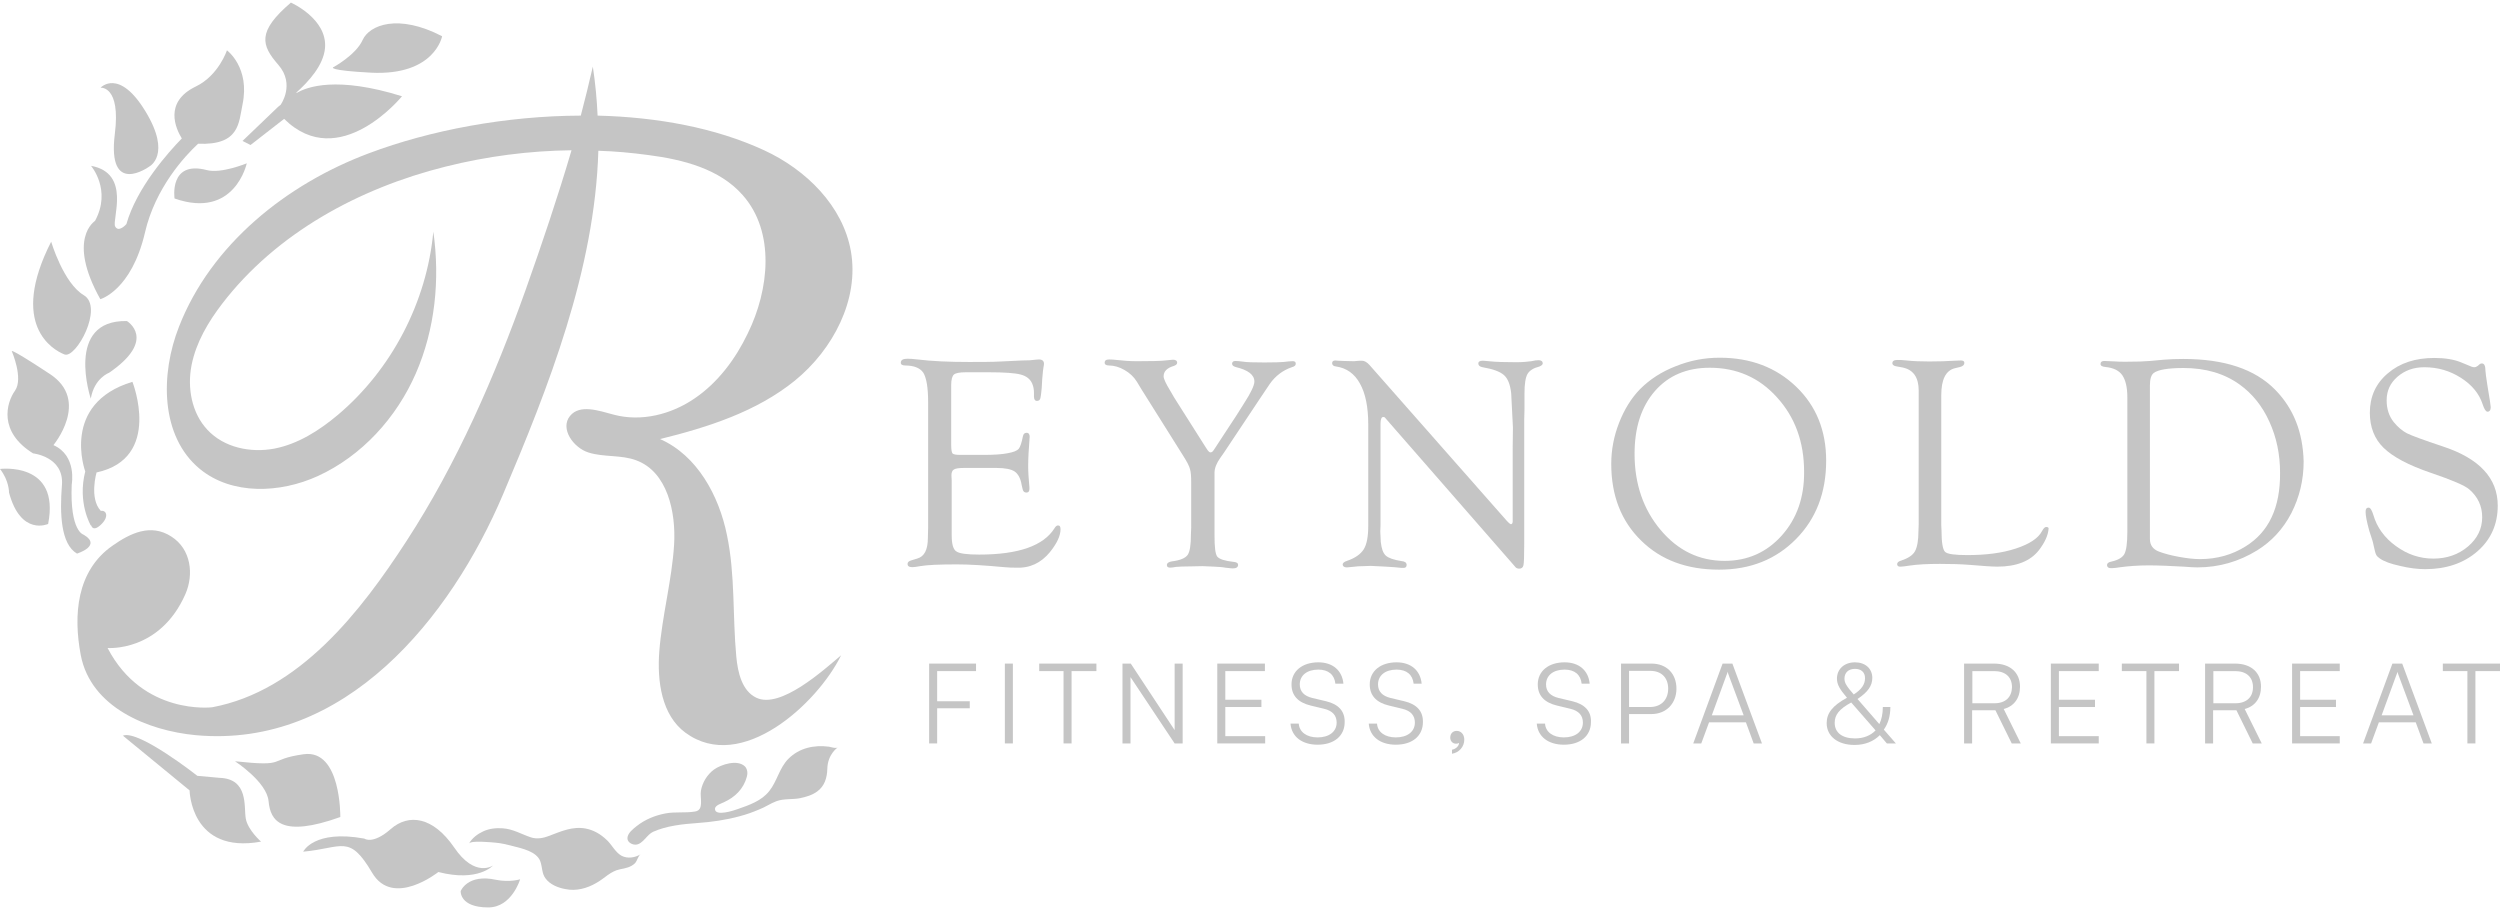 <?xml version="1.0" encoding="UTF-8"?> <svg xmlns="http://www.w3.org/2000/svg" width="144" height="53" viewBox="0 0 144 53" fill="none"><path d="M49.011 14.47C48.549 11.852 46.425 9.769 44.013 8.655C41.196 7.353 37.845 6.746 34.422 6.659C34.379 5.719 34.292 4.779 34.147 3.838C33.931 4.779 33.7 5.719 33.454 6.659C29.149 6.674 24.787 7.498 21.248 8.829C16.496 10.608 12.162 14.08 10.313 18.81C9.23 21.558 9.23 25.131 11.512 27.012C13.361 28.53 16.135 28.415 18.316 27.417C20.844 26.259 22.837 24.061 23.949 21.515C25.062 18.969 25.351 16.09 24.96 13.342C24.585 17.392 22.563 21.283 19.457 23.901C18.388 24.798 17.16 25.579 15.803 25.84C14.43 26.1 12.899 25.782 11.946 24.755C11.036 23.786 10.776 22.325 11.036 21.023C11.296 19.721 11.989 18.549 12.798 17.494C15.918 13.429 20.685 10.839 25.668 9.596C28.037 9.002 30.478 8.684 32.92 8.655C32.125 11.36 31.215 14.051 30.276 16.698C28.514 21.645 26.333 26.679 23.415 31.163C20.786 35.213 17.247 39.799 12.22 40.739C12.22 40.739 8.233 41.231 6.197 37.325C6.197 37.325 9.201 37.571 10.675 34.23C11.18 33.087 11.007 31.626 9.866 30.903C8.681 30.136 7.497 30.715 6.471 31.438C4.406 32.884 4.218 35.43 4.651 37.73C5.229 40.754 8.522 42.084 11.267 42.345C19.876 43.14 25.957 35.589 28.976 28.473C31.591 22.31 34.263 15.541 34.465 8.684C35.419 8.713 36.386 8.8 37.34 8.93C39.347 9.19 41.456 9.726 42.785 11.245C44.649 13.356 44.316 16.669 43.074 19.2C42.367 20.676 41.355 22.035 40.012 22.947C38.669 23.873 36.935 24.307 35.361 23.887C34.494 23.656 33.396 23.265 32.833 23.959C32.241 24.683 33.021 25.797 33.916 26.071C34.812 26.346 35.794 26.187 36.661 26.52C38.438 27.185 38.943 29.485 38.828 31.38C38.697 33.449 38.134 35.474 37.975 37.528C37.845 39.235 38.105 41.187 39.477 42.2C42.713 44.587 47.104 40.493 48.448 37.745C47.437 38.598 44.952 40.855 43.565 40.189C42.742 39.799 42.496 38.743 42.41 37.817C42.193 35.488 42.352 33.116 41.875 30.83C41.413 28.545 40.156 26.23 38.019 25.29C40.778 24.61 43.58 23.713 45.79 21.92C47.971 20.141 49.502 17.262 49.011 14.47Z" fill="#3D3D3D" fill-opacity="0.3"></path><path d="M21.364 4.186C25.047 4.374 25.466 2.088 25.466 2.088C22.938 0.772 21.277 1.437 20.887 2.305C20.497 3.173 19.183 3.882 19.183 3.882C19.183 3.882 18.894 4.056 21.364 4.186Z" fill="#3D3D3D" fill-opacity="0.3"></path><path d="M16.164 6.037L16.019 6.153L13.968 8.12L14.431 8.352L16.366 6.847C19.544 9.986 23.155 5.545 23.155 5.545C19.414 4.374 17.681 4.996 17.088 5.357L17.074 5.328C17.767 4.706 18.634 3.766 18.721 2.768C18.865 1.076 16.756 0.15 16.756 0.15C14.792 1.828 15.052 2.609 16.034 3.737C17.016 4.866 16.164 6.037 16.164 6.037Z" fill="#3D3D3D" fill-opacity="0.3"></path><path d="M6.616 7.701C6.153 11.375 8.595 9.595 8.595 9.595C8.595 9.595 9.909 8.93 8.378 6.413C6.847 3.896 5.792 5.053 5.792 5.053C5.792 5.053 6.962 4.923 6.616 7.701Z" fill="#3D3D3D" fill-opacity="0.3"></path><path d="M5.778 17.233C5.778 17.233 7.569 16.741 8.349 13.4C8.941 10.825 10.646 8.988 11.411 8.279C13.809 8.38 13.751 7.064 13.968 6.023C14.416 3.882 13.072 2.898 13.072 2.898C13.072 2.898 12.596 4.345 11.281 4.981C9.418 5.878 10.126 7.411 10.473 7.975C9.707 8.757 7.872 10.811 7.28 12.908C7.28 12.908 6.832 13.429 6.63 13.038C6.442 12.648 7.569 9.972 5.243 9.552C5.243 9.552 6.442 10.941 5.475 12.72C5.475 12.735 3.828 13.733 5.778 17.233Z" fill="#3D3D3D" fill-opacity="0.3"></path><path d="M11.917 9.798C9.721 9.219 10.054 11.433 10.054 11.433C13.52 12.648 14.214 9.407 14.214 9.407C14.214 9.407 12.74 10.015 11.917 9.798Z" fill="#3D3D3D" fill-opacity="0.3"></path><path d="M60.466 31.814C60.885 31.294 61.087 30.86 61.087 30.483C61.087 30.324 61.029 30.252 60.928 30.267C60.87 30.267 60.798 30.324 60.74 30.426C60.105 31.438 58.66 31.944 56.407 31.944C55.699 31.944 55.251 31.887 55.078 31.756C54.904 31.641 54.818 31.337 54.818 30.845V27.677L54.803 27.388C54.803 27.214 54.847 27.099 54.948 27.041C55.049 26.983 55.222 26.954 55.511 26.954H57.403C57.895 26.954 58.241 27.026 58.443 27.157C58.646 27.301 58.79 27.561 58.848 27.938L58.906 28.183C58.935 28.314 59.007 28.372 59.122 28.372C59.238 28.372 59.296 28.299 59.296 28.155C59.296 28.097 59.296 28.024 59.281 27.909C59.252 27.561 59.223 27.214 59.223 26.867C59.223 26.404 59.252 25.898 59.296 25.348C59.296 25.262 59.31 25.204 59.31 25.16C59.31 25.016 59.252 24.929 59.137 24.929C59.021 24.929 58.949 24.987 58.92 25.131C58.848 25.507 58.761 25.753 58.675 25.855C58.588 25.956 58.386 26.043 58.068 26.101C57.721 26.173 57.245 26.202 56.638 26.202H55.309C55.063 26.202 54.919 26.173 54.861 26.115C54.818 26.057 54.789 25.898 54.789 25.638V22.166C54.789 21.862 54.847 21.66 54.948 21.573C55.049 21.486 55.28 21.443 55.627 21.443H56.97C57.851 21.443 58.458 21.486 58.79 21.573C59.122 21.66 59.339 21.833 59.455 22.094C59.527 22.267 59.556 22.441 59.556 22.614V22.831C59.556 23.005 59.614 23.092 59.729 23.092C59.83 23.092 59.888 23.048 59.917 22.962C59.946 22.875 59.975 22.672 60.004 22.34L60.032 21.833C60.061 21.457 60.09 21.226 60.105 21.153C60.119 21.067 60.133 21.009 60.133 20.951C60.133 20.792 60.032 20.705 59.845 20.705C59.772 20.705 59.657 20.72 59.498 20.734C59.426 20.748 59.223 20.763 58.877 20.763L57.663 20.821C57.129 20.85 56.508 20.85 55.815 20.85C54.659 20.85 53.677 20.806 52.853 20.705C52.608 20.676 52.42 20.662 52.276 20.662C52.016 20.662 51.886 20.734 51.886 20.893C51.886 20.994 51.972 21.052 52.131 21.052C52.651 21.052 52.998 21.197 53.185 21.472C53.359 21.761 53.46 22.311 53.46 23.135V30.411L53.446 30.975C53.446 31.67 53.243 32.06 52.824 32.176L52.492 32.277C52.348 32.321 52.276 32.378 52.276 32.48C52.276 32.61 52.362 32.668 52.55 32.668C52.637 32.668 52.781 32.653 52.998 32.61C53.417 32.538 54.11 32.509 55.121 32.509C55.843 32.509 56.739 32.566 57.837 32.668C58.111 32.697 58.342 32.697 58.501 32.697C59.325 32.74 59.96 32.422 60.466 31.814Z" fill="#3D3D3D" fill-opacity="0.3"></path><path d="M74.636 20.951C74.636 20.835 74.564 20.792 74.405 20.806C74.319 20.806 74.174 20.821 73.943 20.849C73.784 20.864 73.409 20.878 72.831 20.878C72.195 20.878 71.791 20.864 71.632 20.835C71.415 20.806 71.256 20.792 71.17 20.792C71.04 20.792 70.982 20.835 70.967 20.936C70.967 21.038 71.025 21.095 71.17 21.139C71.892 21.312 72.253 21.587 72.253 21.978C72.253 22.195 72.051 22.629 71.646 23.251L71.227 23.916L69.985 25.811L69.898 25.941C69.841 26.028 69.783 26.057 69.725 26.057C69.667 26.057 69.624 26.014 69.566 25.941L69.451 25.768L67.645 22.918L67.4 22.498C67.154 22.093 67.024 21.819 67.024 21.674C67.024 21.399 67.212 21.197 67.602 21.081C67.732 21.038 67.804 20.98 67.804 20.893C67.804 20.777 67.717 20.719 67.558 20.719C67.501 20.719 67.356 20.734 67.111 20.763C66.879 20.792 66.345 20.806 65.493 20.806C65.088 20.806 64.698 20.777 64.323 20.734C64.178 20.719 64.034 20.705 63.889 20.705C63.716 20.705 63.629 20.763 63.629 20.893C63.629 20.994 63.716 21.052 63.875 21.052C64.178 21.052 64.467 21.139 64.77 21.312C65.074 21.486 65.305 21.703 65.478 21.978L65.767 22.455L68.165 26.274C68.367 26.592 68.497 26.838 68.541 27.012C68.598 27.185 68.613 27.46 68.613 27.822V30.382L68.598 30.758C68.598 31.366 68.541 31.771 68.411 31.959C68.281 32.147 67.977 32.277 67.501 32.335C67.313 32.364 67.212 32.436 67.212 32.552C67.212 32.653 67.284 32.696 67.414 32.696C67.472 32.696 67.573 32.682 67.746 32.653C67.891 32.639 68.18 32.624 68.598 32.624L69.263 32.61L69.942 32.639C70.216 32.653 70.433 32.667 70.563 32.696C70.794 32.725 70.953 32.74 71.011 32.74C71.213 32.74 71.314 32.667 71.314 32.537C71.314 32.436 71.227 32.378 71.054 32.364C70.534 32.306 70.231 32.205 70.115 32.06C69.999 31.915 69.956 31.496 69.956 30.83V27.229C69.956 26.968 70.072 26.679 70.288 26.375L70.491 26.086L72.571 22.961L73.134 22.122C73.466 21.645 73.9 21.327 74.405 21.153C74.564 21.11 74.636 21.052 74.636 20.951Z" fill="#3D3D3D" fill-opacity="0.3"></path><path d="M88.864 20.922C88.85 20.806 88.777 20.748 88.618 20.748C88.517 20.748 88.387 20.763 88.2 20.806C87.983 20.835 87.709 20.864 87.347 20.864C86.683 20.864 86.148 20.849 85.758 20.806C85.585 20.792 85.47 20.777 85.397 20.777C85.238 20.777 85.152 20.835 85.152 20.936C85.152 21.052 85.238 21.124 85.397 21.153C85.99 21.255 86.394 21.399 86.625 21.602C86.856 21.804 86.986 22.151 87.044 22.643L87.145 24.625L87.131 25.782V30.035C87.131 30.136 87.087 30.194 87.03 30.194C87.001 30.194 86.914 30.136 86.784 29.991L78.883 21.023C78.738 20.864 78.594 20.777 78.449 20.777C78.377 20.777 78.276 20.777 78.132 20.792L77.987 20.806L77.409 20.792L77.063 20.777C77.005 20.777 76.947 20.763 76.918 20.763C76.788 20.763 76.731 20.821 76.731 20.922C76.731 21.023 76.803 21.096 76.962 21.11C77.554 21.197 78.016 21.515 78.334 22.094C78.652 22.658 78.811 23.453 78.811 24.437V30.295C78.811 30.917 78.724 31.366 78.55 31.641C78.377 31.915 78.059 32.147 77.583 32.306C77.409 32.364 77.337 32.436 77.337 32.523C77.352 32.624 77.424 32.682 77.583 32.682C77.641 32.682 77.756 32.668 77.9 32.653C78.103 32.624 78.319 32.61 78.536 32.61L78.955 32.595L79.836 32.639C80.269 32.668 80.515 32.682 80.587 32.697C80.674 32.711 80.761 32.711 80.847 32.711C80.963 32.711 81.021 32.653 81.021 32.537C81.021 32.407 80.919 32.335 80.732 32.32C80.284 32.248 79.981 32.147 79.822 32.002C79.663 31.858 79.576 31.597 79.533 31.221L79.504 30.613L79.518 30.252V24.408C79.518 24.148 79.576 24.017 79.677 24.017C79.721 24.017 79.764 24.032 79.793 24.075L79.879 24.177L87.116 32.465L87.304 32.682C87.347 32.725 87.42 32.754 87.506 32.754C87.636 32.754 87.723 32.697 87.752 32.552C87.781 32.407 87.795 32.017 87.795 31.366V24.162L87.81 23.598V22.672C87.81 22.122 87.867 21.746 87.983 21.544C88.099 21.341 88.33 21.197 88.676 21.11C88.806 21.052 88.864 20.994 88.864 20.922Z" fill="#3D3D3D" fill-opacity="0.3"></path><path d="M99.048 20.604C98.181 20.604 97.343 20.763 96.52 21.095C95.697 21.414 95.018 21.862 94.469 22.412C93.963 22.932 93.559 23.583 93.255 24.364C92.952 25.146 92.808 25.927 92.808 26.722C92.808 28.545 93.385 30.02 94.526 31.134C95.668 32.262 97.17 32.812 99.019 32.812C100.824 32.812 102.298 32.219 103.453 31.047C104.609 29.876 105.187 28.371 105.187 26.534C105.187 24.798 104.609 23.381 103.468 22.282C102.312 21.168 100.839 20.604 99.048 20.604ZM102.63 30.845C101.763 31.814 100.666 32.306 99.337 32.306C97.878 32.306 96.65 31.713 95.653 30.527C94.656 29.34 94.151 27.88 94.151 26.144C94.151 24.625 94.541 23.424 95.321 22.527C96.101 21.631 97.156 21.182 98.484 21.182C100.03 21.182 101.33 21.746 102.356 22.889C103.396 24.032 103.916 25.464 103.916 27.171C103.93 28.646 103.497 29.876 102.63 30.845Z" fill="#3D3D3D" fill-opacity="0.3"></path><path d="M117.869 30.353C117.783 30.353 117.71 30.425 117.624 30.585C117.407 31.004 116.902 31.337 116.107 31.597C115.313 31.858 114.388 31.973 113.319 31.973C112.597 31.973 112.164 31.916 112.034 31.785C111.904 31.655 111.831 31.25 111.831 30.556L111.817 30.252V22.759C111.817 21.862 112.077 21.341 112.597 21.211L112.9 21.139C113.059 21.096 113.146 21.023 113.146 20.893C113.146 20.806 113.074 20.763 112.944 20.763C112.915 20.763 112.799 20.763 112.568 20.777C112.135 20.806 111.658 20.821 111.138 20.821C110.647 20.821 110.214 20.806 109.824 20.763C109.592 20.734 109.419 20.734 109.289 20.734C109.101 20.734 109 20.792 109 20.922C109 21.009 109.072 21.067 109.202 21.096L109.592 21.168C110.214 21.298 110.517 21.746 110.517 22.499V30.194L110.503 30.585C110.503 31.134 110.43 31.525 110.3 31.756C110.17 31.988 109.896 32.161 109.506 32.291C109.347 32.335 109.275 32.407 109.275 32.494C109.275 32.595 109.347 32.653 109.491 32.639C109.607 32.639 109.766 32.61 109.968 32.581C110.445 32.508 111.037 32.48 111.745 32.48C112.351 32.48 112.929 32.494 113.478 32.538L114.403 32.61C114.648 32.624 114.85 32.639 115.038 32.639C116.15 32.639 116.945 32.321 117.436 31.698C117.783 31.25 117.97 30.831 117.999 30.454C118.014 30.411 117.97 30.353 117.869 30.353Z" fill="#3D3D3D" fill-opacity="0.3"></path><path d="M131.043 22.441C129.873 21.255 128.111 20.676 125.756 20.676C125.337 20.676 124.962 20.691 124.63 20.719L123.835 20.792C123.517 20.821 123.07 20.835 122.492 20.835C122.16 20.835 121.957 20.835 121.885 20.821L121.206 20.792C121.062 20.792 120.99 20.85 120.99 20.965C120.99 21.067 121.091 21.124 121.278 21.139C121.726 21.182 122.058 21.341 122.246 21.616C122.434 21.891 122.535 22.311 122.535 22.889V30.642C122.535 31.279 122.477 31.698 122.362 31.916C122.246 32.118 122.001 32.263 121.611 32.349C121.452 32.378 121.365 32.451 121.365 32.538C121.365 32.682 121.466 32.74 121.668 32.725C121.784 32.725 121.957 32.697 122.16 32.668C122.607 32.61 123.142 32.566 123.763 32.566C124.326 32.566 124.991 32.595 125.771 32.639C126.146 32.668 126.406 32.682 126.565 32.682C127.807 32.682 128.963 32.349 130.017 31.698C130.855 31.178 131.505 30.469 131.982 29.558C132.444 28.646 132.69 27.663 132.69 26.578C132.646 24.9 132.112 23.526 131.043 22.441ZM129.353 31.467C128.573 31.959 127.692 32.205 126.71 32.205C126.377 32.205 125.987 32.161 125.511 32.075C125.034 31.988 124.658 31.887 124.355 31.771C124.008 31.641 123.835 31.395 123.835 31.047V22.195C123.835 21.833 123.907 21.602 124.052 21.486C124.297 21.298 124.875 21.197 125.771 21.197C127.042 21.197 128.125 21.515 129.006 22.151C129.729 22.672 130.306 23.381 130.711 24.278C131.13 25.189 131.332 26.173 131.332 27.243C131.346 29.239 130.682 30.642 129.353 31.467Z" fill="#3D3D3D" fill-opacity="0.3"></path><path d="M136.705 31.351C136.778 31.669 136.821 31.872 136.864 31.944C136.893 32.017 136.965 32.089 137.066 32.161C137.312 32.335 137.702 32.48 138.237 32.595C138.771 32.725 139.248 32.783 139.695 32.783C140.909 32.783 141.92 32.436 142.7 31.756C143.48 31.076 143.87 30.194 143.87 29.124C143.87 27.547 142.815 26.404 140.692 25.71C139.609 25.348 138.93 25.102 138.641 24.958C138.367 24.813 138.107 24.596 137.875 24.307C137.601 23.96 137.471 23.54 137.471 23.063C137.471 22.513 137.673 22.065 138.092 21.703C138.511 21.341 139.017 21.153 139.638 21.153C140.418 21.153 141.111 21.356 141.747 21.761C142.382 22.166 142.801 22.672 143.003 23.294C143.09 23.569 143.191 23.714 143.278 23.714C143.393 23.714 143.466 23.627 143.466 23.453C143.466 23.41 143.451 23.294 143.422 23.106L143.278 22.224C143.206 21.746 143.162 21.457 143.162 21.356C143.162 21.067 143.09 20.922 142.945 20.936C142.902 20.936 142.873 20.951 142.844 20.965L142.729 21.067C142.657 21.124 142.584 21.153 142.527 21.153C142.469 21.153 142.425 21.139 142.368 21.124L141.775 20.878C141.357 20.705 140.837 20.618 140.215 20.618C139.132 20.618 138.236 20.907 137.543 21.5C136.85 22.079 136.503 22.846 136.503 23.772C136.503 24.596 136.763 25.276 137.298 25.797C137.832 26.317 138.728 26.795 139.999 27.229C141.227 27.648 141.978 27.966 142.223 28.183C142.729 28.617 142.974 29.153 142.974 29.789C142.974 30.454 142.7 31.019 142.151 31.482C141.602 31.944 140.938 32.176 140.158 32.176C139.378 32.176 138.655 31.93 138.005 31.453C137.341 30.975 136.908 30.368 136.705 29.659C136.619 29.384 136.532 29.239 136.431 29.239C136.315 29.239 136.258 29.312 136.258 29.485C136.258 29.702 136.33 30.064 136.474 30.585C136.633 31.047 136.705 31.308 136.705 31.351Z" fill="#3D3D3D" fill-opacity="0.3"></path><path d="M53.518 42.822H53.98V40.797H55.858V40.392H53.98V38.656H56.219V38.222H53.518V42.822Z" fill="#3D3D3D" fill-opacity="0.3"></path><path d="M58.342 38.222H57.88V42.822H58.342V38.222Z" fill="#3D3D3D" fill-opacity="0.3"></path><path d="M59.859 38.656H61.26V42.822H61.722V38.656H63.153V38.222H59.859V38.656Z" fill="#3D3D3D" fill-opacity="0.3"></path><path d="M67.659 42.055L65.132 38.222H64.655V42.822H65.117V39.003L67.659 42.822H68.121V38.222H67.659V42.055Z" fill="#3D3D3D" fill-opacity="0.3"></path><path d="M70.577 40.725H72.657V40.305H70.577V38.656H72.859V38.222H70.115V42.822H72.874V42.403H70.577V40.725Z" fill="#3D3D3D" fill-opacity="0.3"></path><path d="M76.384 40.392L75.59 40.204C75.113 40.088 74.867 39.828 74.867 39.423C74.867 38.902 75.286 38.569 75.936 38.569C76.514 38.569 76.861 38.859 76.918 39.379H77.381C77.308 38.613 76.76 38.15 75.936 38.15C75.012 38.15 74.391 38.656 74.391 39.423C74.391 40.059 74.766 40.464 75.488 40.638L76.268 40.826C76.76 40.942 76.991 41.217 76.991 41.621C76.991 42.142 76.557 42.475 75.893 42.475C75.257 42.475 74.838 42.157 74.809 41.679H74.333C74.391 42.432 74.997 42.895 75.893 42.895C76.846 42.895 77.453 42.388 77.453 41.593C77.467 40.971 77.106 40.566 76.384 40.392Z" fill="#3D3D3D" fill-opacity="0.3"></path><path d="M80.891 40.392L80.096 40.204C79.62 40.088 79.374 39.828 79.374 39.423C79.374 38.902 79.793 38.569 80.443 38.569C81.021 38.569 81.367 38.859 81.425 39.379H81.887C81.815 38.613 81.266 38.15 80.443 38.15C79.519 38.15 78.897 38.656 78.897 39.423C78.897 40.059 79.273 40.464 79.995 40.638L80.775 40.826C81.266 40.942 81.497 41.217 81.497 41.621C81.497 42.142 81.064 42.475 80.4 42.475C79.764 42.475 79.345 42.157 79.316 41.679H78.84C78.897 42.432 79.504 42.895 80.4 42.895C81.353 42.895 81.96 42.388 81.96 41.593C81.974 40.971 81.613 40.566 80.891 40.392Z" fill="#3D3D3D" fill-opacity="0.3"></path><path d="M83.91 42.099C83.679 42.099 83.534 42.258 83.534 42.489C83.534 42.706 83.693 42.837 83.866 42.837C83.939 42.837 83.996 42.822 84.04 42.793C84.04 42.967 83.866 43.14 83.635 43.184V43.415C84.04 43.357 84.343 43.01 84.343 42.605C84.343 42.287 84.141 42.099 83.91 42.099Z" fill="#3D3D3D" fill-opacity="0.3"></path><path d="M90.569 40.392L89.774 40.204C89.298 40.088 89.052 39.828 89.052 39.423C89.052 38.902 89.471 38.569 90.121 38.569C90.699 38.569 91.045 38.859 91.103 39.379H91.565C91.493 38.613 90.944 38.15 90.121 38.15C89.197 38.15 88.575 38.656 88.575 39.423C88.575 40.059 88.951 40.464 89.673 40.638L90.453 40.826C90.944 40.942 91.175 41.217 91.175 41.621C91.175 42.142 90.742 42.475 90.078 42.475C89.442 42.475 89.023 42.157 88.994 41.679H88.518C88.575 42.432 89.182 42.895 90.078 42.895C91.031 42.895 91.638 42.388 91.638 41.593C91.666 40.971 91.291 40.566 90.569 40.392Z" fill="#3D3D3D" fill-opacity="0.3"></path><path d="M95.119 38.222H93.371V42.822H93.833V41.13H95.119C96 41.13 96.563 40.493 96.563 39.669C96.563 38.801 96 38.222 95.119 38.222ZM95.032 40.725H93.833V38.642H95.061C95.697 38.642 96.087 39.032 96.087 39.669C96.087 40.291 95.697 40.725 95.032 40.725Z" fill="#3D3D3D" fill-opacity="0.3"></path><path d="M99.221 38.222L97.531 42.822H97.993L98.441 41.607H100.565L101.012 42.822H101.489L99.785 38.222H99.221ZM98.6 41.202L99.452 38.873C99.481 38.815 99.51 38.728 99.51 38.685C99.51 38.728 99.553 38.801 99.568 38.873L100.435 41.202H98.6Z" fill="#3D3D3D" fill-opacity="0.3"></path><path d="M108.885 40.725H108.451C108.451 41.115 108.379 41.448 108.249 41.708L106.993 40.262C107.599 39.857 107.845 39.495 107.845 39.047C107.845 38.511 107.44 38.15 106.848 38.15C106.227 38.15 105.808 38.541 105.808 39.09C105.808 39.437 105.981 39.712 106.386 40.19C105.563 40.638 105.216 41.072 105.216 41.651C105.216 42.403 105.851 42.909 106.819 42.909C107.426 42.909 107.917 42.706 108.278 42.345L108.683 42.822H109.203L108.509 42.027C108.755 41.679 108.885 41.245 108.885 40.725ZM106.241 39.09C106.241 38.743 106.473 38.526 106.848 38.526C107.209 38.526 107.426 38.728 107.426 39.061C107.426 39.423 107.224 39.712 106.776 40.001C106.343 39.51 106.241 39.322 106.241 39.09ZM106.848 42.533C106.111 42.533 105.678 42.2 105.678 41.636C105.678 41.173 105.938 40.84 106.631 40.464L108.033 42.07C107.758 42.359 107.354 42.533 106.848 42.533Z" fill="#3D3D3D" fill-opacity="0.3"></path><path d="M116.353 39.553C116.353 38.743 115.789 38.222 114.851 38.222H113.132V42.822H113.594V40.913H114.937L115.876 42.822H116.396L115.414 40.84C116.006 40.681 116.353 40.218 116.353 39.553ZM114.879 40.508H113.608V38.656H114.865C115.501 38.656 115.891 38.989 115.891 39.582C115.876 40.16 115.515 40.508 114.879 40.508Z" fill="#3D3D3D" fill-opacity="0.3"></path><path d="M118.592 40.725H120.672V40.305H118.592V38.656H120.888V38.222H118.129V42.822H120.888V42.403H118.592V40.725Z" fill="#3D3D3D" fill-opacity="0.3"></path><path d="M122.217 38.656H123.633V42.822H124.095V38.656H125.511V38.222H122.217V38.656Z" fill="#3D3D3D" fill-opacity="0.3"></path><path d="M130.234 39.553C130.234 38.743 129.671 38.222 128.732 38.222H127.013V42.822H127.475V40.913H128.819L129.757 42.822H130.277L129.295 40.84C129.887 40.681 130.234 40.218 130.234 39.553ZM128.761 40.508H127.49V38.656H128.746C129.382 38.656 129.772 38.989 129.772 39.582C129.772 40.16 129.396 40.508 128.761 40.508Z" fill="#3D3D3D" fill-opacity="0.3"></path><path d="M132.487 40.725H134.553V40.305H132.487V38.656H134.77V38.222H132.025V42.822H134.77V42.403H132.487V40.725Z" fill="#3D3D3D" fill-opacity="0.3"></path><path d="M137.803 38.222L136.113 42.822H136.576L137.023 41.607H139.147L139.594 42.822H140.071L138.367 38.222H137.803ZM137.182 41.202L138.034 38.873C138.063 38.815 138.092 38.728 138.092 38.685C138.092 38.728 138.136 38.801 138.15 38.873L139.017 41.202H137.182Z" fill="#3D3D3D" fill-opacity="0.3"></path><path d="M140.707 38.222V38.656H142.122V42.822H142.584V38.656H144V38.222H140.707Z" fill="#3D3D3D" fill-opacity="0.3"></path><path d="M3.712 20.416C4.377 20.676 5.995 17.696 4.825 17.002C3.654 16.307 2.947 13.921 2.947 13.921C0.506 18.723 3.048 20.155 3.712 20.416Z" fill="#3D3D3D" fill-opacity="0.3"></path><path d="M6.283 21.472C9.086 19.548 7.309 18.492 7.309 18.492C3.712 18.419 5.229 22.962 5.229 22.962C5.431 21.775 6.283 21.472 6.283 21.472Z" fill="#3D3D3D" fill-opacity="0.3"></path><path d="M0 27.012C0.534 27.692 0.52 28.372 0.52 28.372C1.199 30.903 2.773 30.18 2.773 30.18C3.481 26.563 0 27.012 0 27.012Z" fill="#3D3D3D" fill-opacity="0.3"></path><path d="M7.627 21.992C3.467 23.251 4.911 27.156 4.911 27.156C4.449 28.95 5.229 30.266 5.229 30.266L5.244 30.252C5.301 30.411 5.431 30.556 5.764 30.266C6.312 29.789 6.139 29.369 5.807 29.427C5.128 28.704 5.561 27.214 5.561 27.214C9.375 26.39 7.627 21.992 7.627 21.992Z" fill="#3D3D3D" fill-opacity="0.3"></path><path d="M4.824 30.802C4.824 30.802 4.016 30.642 4.131 27.909C4.131 27.909 4.449 26.245 3.077 25.638C3.077 25.638 5.215 23.077 2.874 21.544C0.549 20.011 0.679 20.228 0.679 20.228C0.679 20.228 1.358 21.79 0.867 22.499C0.361 23.207 -0.101 24.871 1.907 26.115C1.907 26.115 3.698 26.303 3.568 27.938C3.438 29.572 3.496 31.337 4.434 31.887C4.434 31.887 5.893 31.438 4.824 30.802Z" fill="#3D3D3D" fill-opacity="0.3"></path><path d="M14.156 47.147C14.04 46.482 14.329 44.862 12.654 44.804L11.368 44.688C11.368 44.688 7.973 42.012 7.078 42.374L10.92 45.527C10.92 45.527 10.978 49.216 15.037 48.478C15.051 48.492 14.271 47.813 14.156 47.147Z" fill="#3D3D3D" fill-opacity="0.3"></path><path d="M17.492 43.444C15.326 43.748 16.64 44.182 13.535 43.849C13.535 43.849 15.369 45.035 15.47 46.149C15.571 47.263 16.178 48.29 19.602 47.06C19.602 47.06 19.659 43.14 17.492 43.444Z" fill="#3D3D3D" fill-opacity="0.3"></path><path d="M28.398 49.852C28.398 49.852 27.358 50.59 26.159 48.811C24.946 47.046 23.545 46.843 22.505 47.755C21.465 48.666 20.988 48.304 20.988 48.304C18.07 47.769 17.464 49.056 17.464 49.056C19.732 48.854 20.107 48.015 21.436 50.272C22.635 52.311 25.249 50.228 25.249 50.228C27.546 50.821 28.398 49.852 28.398 49.852Z" fill="#3D3D3D" fill-opacity="0.3"></path><path d="M28.572 50.677C26.925 50.315 26.535 51.328 26.535 51.328C26.535 51.328 26.463 52.268 28.124 52.268C29.482 52.268 29.959 50.648 29.959 50.648C29.959 50.648 29.352 50.836 28.572 50.677Z" fill="#3D3D3D" fill-opacity="0.3"></path><path d="M35.794 49.288C35.433 49.086 35.245 48.652 34.942 48.377C34.61 48.059 34.205 47.813 33.743 47.726C32.992 47.581 32.313 47.885 31.634 48.145C31.302 48.276 30.926 48.348 30.58 48.232C30.016 48.044 29.568 47.755 28.962 47.711C28.572 47.682 28.182 47.726 27.835 47.885C27.517 48.03 27.185 48.276 27.012 48.594C27.113 48.391 28.326 48.522 28.528 48.536C28.875 48.565 29.222 48.652 29.554 48.738C30.06 48.869 30.897 49.042 31.114 49.592C31.244 49.925 31.201 50.301 31.417 50.59C31.677 50.952 32.154 51.14 32.573 51.212C33.18 51.342 33.815 51.169 34.335 50.865C34.841 50.59 35.144 50.185 35.722 50.069C36.025 50.011 36.343 49.953 36.574 49.722C36.704 49.592 36.762 49.274 36.906 49.201C36.589 49.404 36.141 49.476 35.794 49.288Z" fill="#3D3D3D" fill-opacity="0.3"></path><path d="M47.754 43.01C46.888 42.895 46.035 43.083 45.414 43.705C44.894 44.225 44.764 44.992 44.316 45.556C43.869 46.135 43.132 46.381 42.468 46.612C42.309 46.67 41.168 47.06 41.182 46.583C41.197 46.381 41.558 46.279 41.702 46.207C42.338 45.918 42.829 45.44 43.017 44.746C43.074 44.558 43.06 44.312 42.915 44.153C42.482 43.719 41.529 44.037 41.124 44.327C40.734 44.616 40.46 45.064 40.373 45.542C40.301 45.947 40.575 46.656 40.041 46.742C39.463 46.843 38.885 46.742 38.307 46.858C37.715 46.974 37.152 47.205 36.675 47.581C36.473 47.74 36.155 47.986 36.141 48.261C36.126 48.492 36.358 48.637 36.574 48.652C36.805 48.666 36.993 48.492 37.166 48.304C37.311 48.145 37.455 47.986 37.614 47.914C38.38 47.567 39.333 47.465 40.156 47.408C40.98 47.35 41.803 47.234 42.598 47.017C42.988 46.916 43.349 46.786 43.724 46.627C44.071 46.496 44.374 46.279 44.721 46.149C45.154 45.99 45.631 46.062 46.079 45.976C46.425 45.903 46.787 45.802 47.075 45.585C47.494 45.281 47.639 44.804 47.653 44.298C47.668 43.415 48.274 43.039 48.274 43.039C48.188 43.14 47.827 43.025 47.754 43.01Z" fill="#3D3D3D" fill-opacity="0.3"></path></svg> 